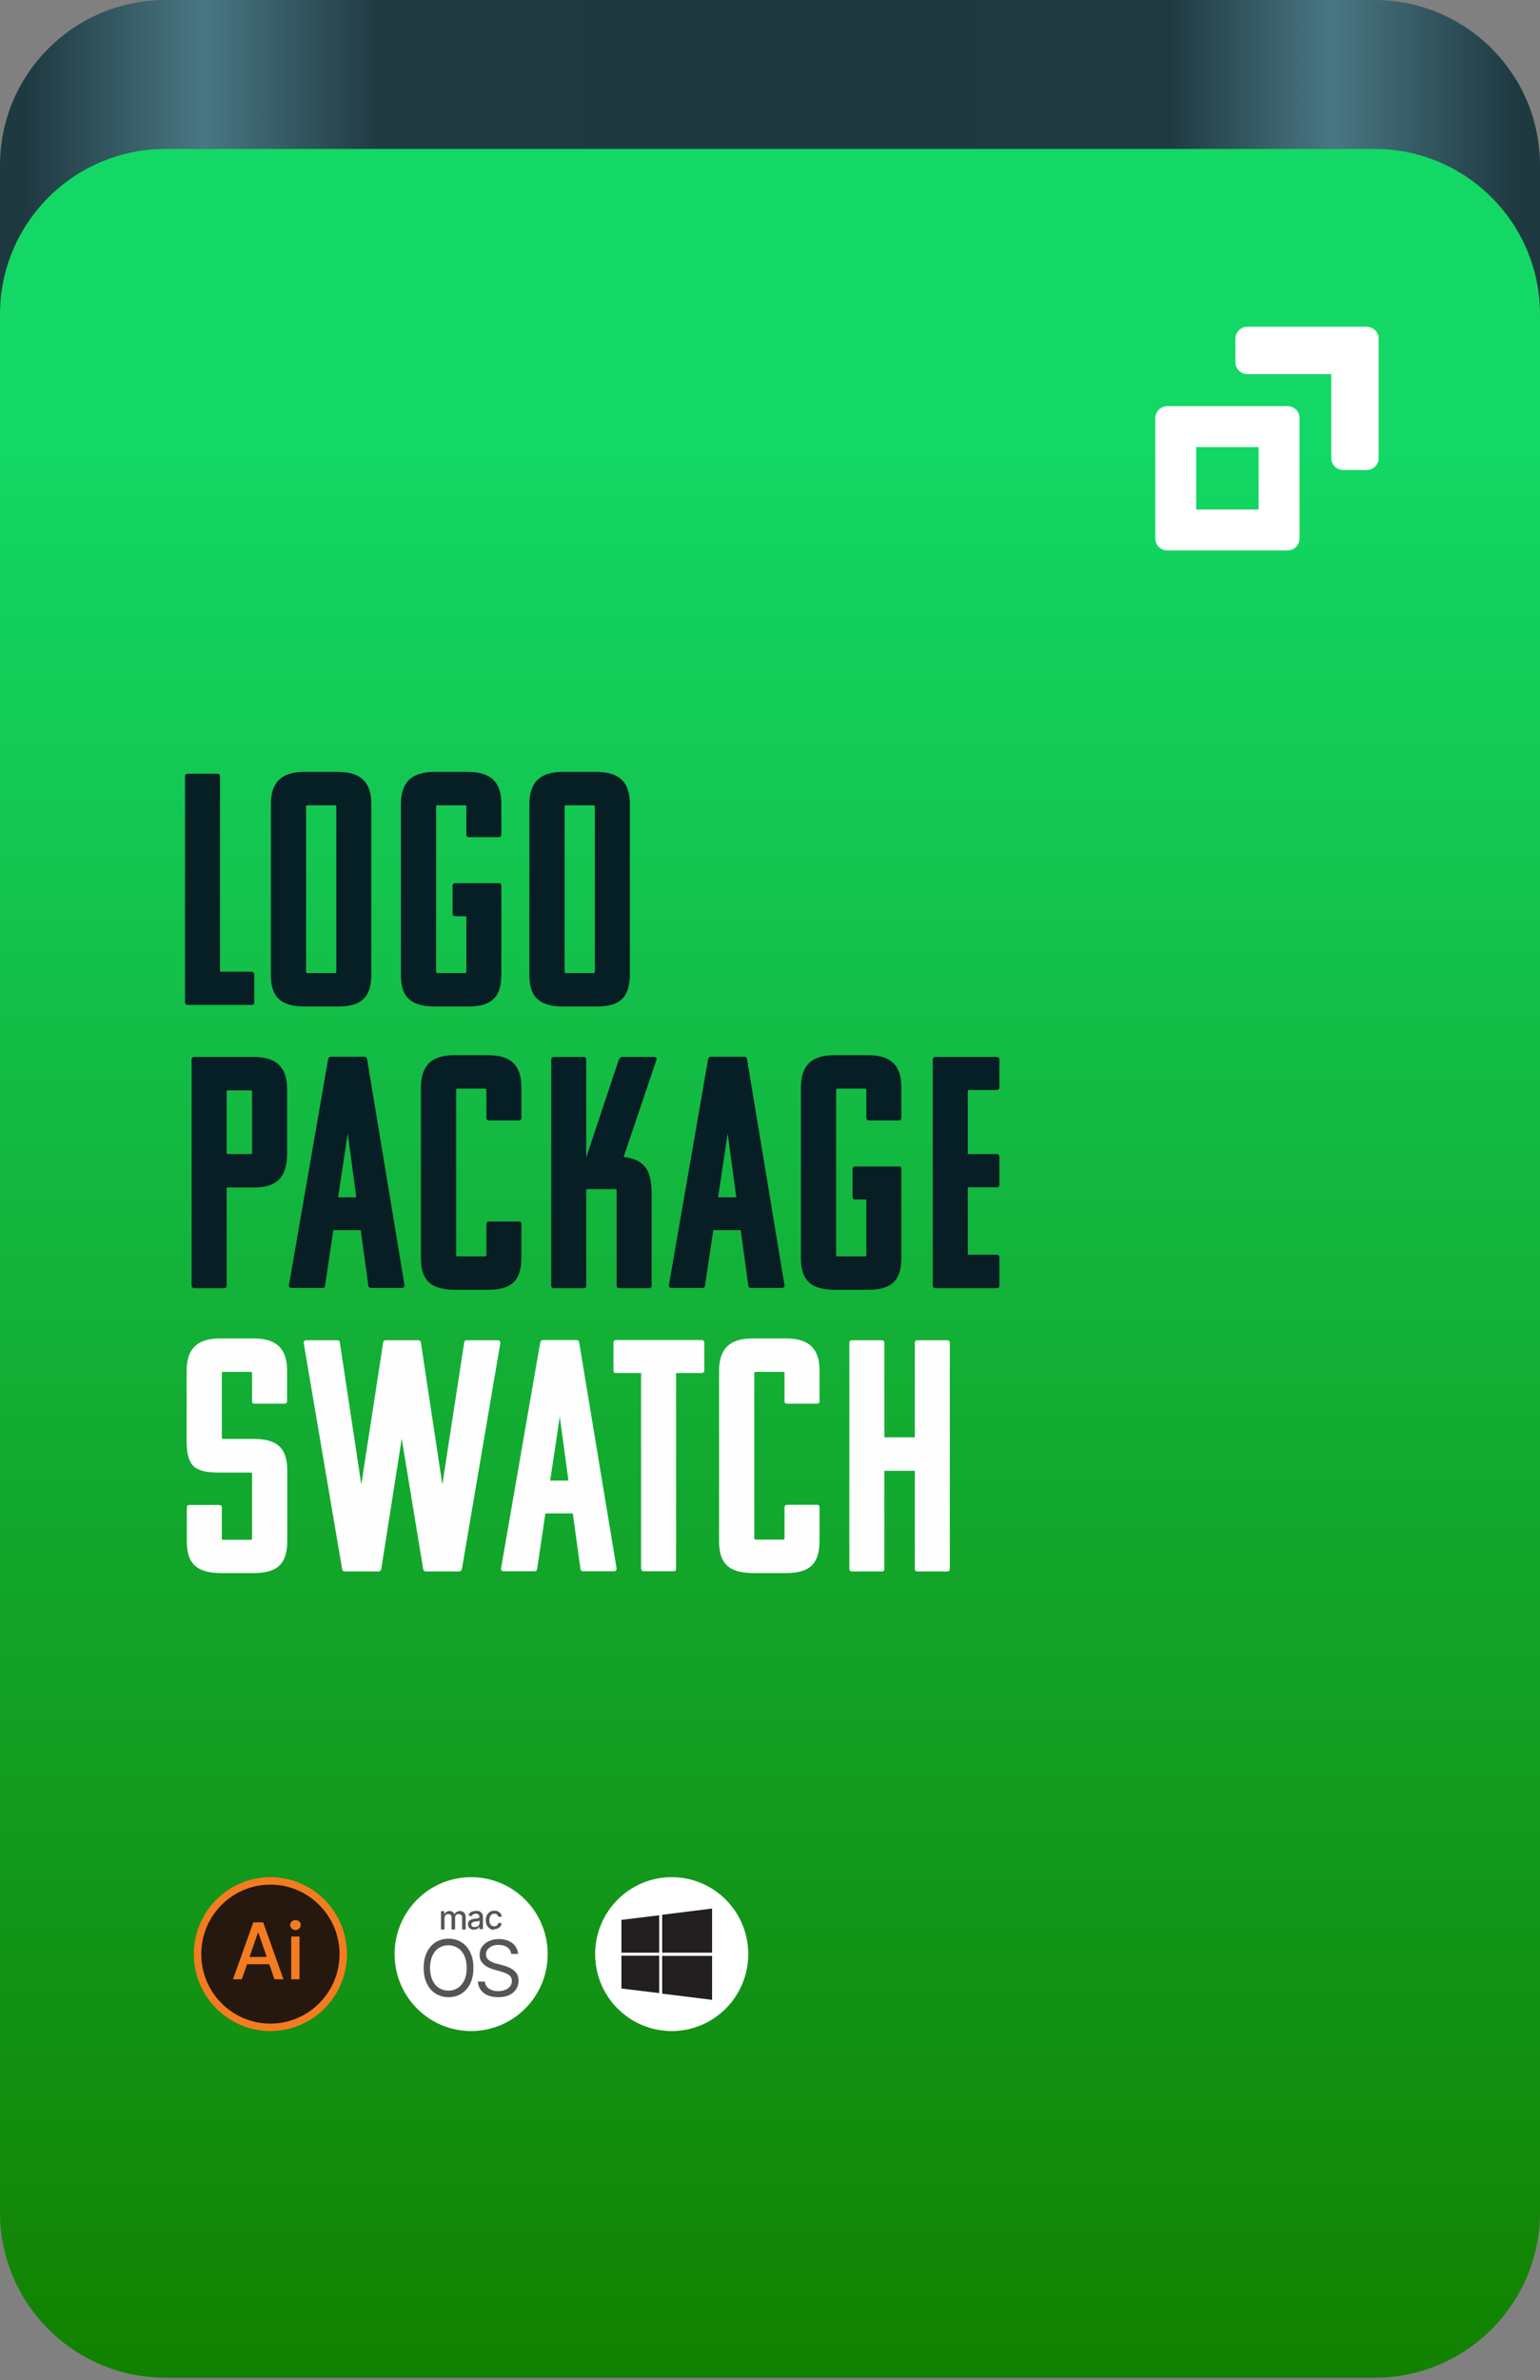 <svg width="156" height="241" viewBox="0 0 156 241" fill="none" xmlns="http://www.w3.org/2000/svg">
<rect x="0" y="0" width="156" height="241" fill="#808080" stroke="none"/>
<path d="M139.235 0H16.765C7.506 0 0 7.497 0 16.744V208.936C0 218.183 7.506 225.68 16.765 225.68H139.235C148.494 225.68 156 218.183 156 208.936V16.744C156 7.497 148.494 0 139.235 0Z" fill="url(#paint0_linear_186_9401)"/>
<path d="M139.235 15.08H16.765C7.506 15.08 0 22.577 0 31.825V224.016C0 233.263 7.506 240.76 16.765 240.76H139.235C148.494 240.76 156 233.263 156 224.016V31.825C156 22.577 148.494 15.08 139.235 15.08Z" fill="url(#paint1_linear_186_9401)"/>
<path opacity="0.99" d="M19.006 101.755C18.803 101.755 18.742 101.593 18.742 101.492V78.607C18.742 78.445 18.843 78.344 19.006 78.344H22.026C22.188 78.344 22.289 78.445 22.289 78.607V98.39H25.492C25.654 98.39 25.756 98.532 25.756 98.654V101.492C25.756 101.694 25.654 101.755 25.492 101.755H19.006Z" fill="#071E25"/>
<path opacity="0.99" d="M27.438 98.714V81.444C27.438 79.377 28.35 78.16 30.823 78.16H34.228C36.701 78.16 37.613 79.356 37.613 81.404V98.633C37.613 100.7 36.883 101.917 34.268 101.917H30.883C28.208 101.917 27.438 100.721 27.438 98.714ZM33.904 81.545H31.167C31.025 81.545 31.005 81.586 31.005 81.708V98.369C31.005 98.511 31.046 98.531 31.167 98.531H33.904C34.045 98.531 34.066 98.491 34.066 98.369V81.708C34.066 81.566 34.025 81.545 33.904 81.545Z" fill="#071E25"/>
<path opacity="0.99" d="M50.789 89.674V98.633C50.789 100.7 50.059 101.917 47.444 101.917H44.059C41.383 101.917 40.613 100.721 40.613 98.714V81.444C40.613 79.377 41.525 78.16 43.998 78.16H47.404C49.877 78.16 50.789 79.356 50.789 81.404V84.525C50.789 84.687 50.687 84.768 50.525 84.768H47.505C47.363 84.768 47.241 84.707 47.241 84.525V81.708C47.241 81.566 47.201 81.545 47.079 81.545H44.343C44.201 81.545 44.181 81.586 44.181 81.708V98.369C44.181 98.511 44.221 98.531 44.343 98.531H47.079C47.221 98.531 47.241 98.491 47.241 98.369V92.775H46.106C45.904 92.775 45.843 92.613 45.843 92.511V89.674C45.843 89.532 45.944 89.43 46.106 89.43H50.525C50.687 89.43 50.789 89.491 50.789 89.674Z" fill="#071E25"/>
<path opacity="0.99" d="M53.627 98.714V81.444C53.627 79.377 54.539 78.16 57.012 78.16H60.417C62.89 78.16 63.802 79.356 63.802 81.404V98.633C63.802 100.7 63.073 101.917 60.458 101.917H57.073C54.397 101.917 53.627 100.721 53.627 98.714ZM60.093 81.545H57.357C57.215 81.545 57.194 81.586 57.194 81.708V98.369C57.194 98.511 57.235 98.531 57.357 98.531H60.093C60.235 98.531 60.255 98.491 60.255 98.369V81.708C60.255 81.566 60.215 81.545 60.093 81.545Z" fill="#071E25"/>
<path opacity="0.99" d="M19.676 130.437C19.473 130.437 19.412 130.275 19.412 130.173V107.289C19.412 107.126 19.514 107.025 19.676 107.025H25.696C28.169 107.025 29.081 108.221 29.081 110.268V116.795C29.081 118.863 28.351 120.241 25.736 120.241H22.959V130.173C22.959 130.376 22.858 130.437 22.696 130.437H19.676ZM22.959 110.39V116.856H25.371C25.513 116.856 25.534 116.815 25.534 116.694V110.572C25.534 110.43 25.493 110.41 25.371 110.41H22.959V110.39Z" fill="#071E25"/>
<path opacity="0.99" d="M36.926 107.004C37.128 107.004 37.189 107.166 37.189 107.268L40.98 130.152C40.98 130.314 40.878 130.416 40.716 130.416H37.574C37.432 130.416 37.311 130.314 37.311 130.152L36.541 124.558H33.764L32.932 130.152C32.932 130.314 32.831 130.416 32.669 130.416H29.527C29.365 130.416 29.264 130.314 29.264 130.152L33.236 107.268C33.236 107.268 33.297 107.004 33.5 107.004H36.946H36.926ZM34.25 121.233H36.094L35.223 114.767L34.25 121.233Z" fill="#071E25"/>
<path opacity="0.99" d="M49.107 110.227H46.37C46.228 110.227 46.208 110.268 46.208 110.389V127.051C46.208 127.193 46.249 127.213 46.37 127.213H49.107C49.248 127.213 49.269 127.173 49.269 127.051V123.929C49.269 123.767 49.411 123.686 49.532 123.686H52.553C52.715 123.686 52.816 123.747 52.816 123.929V127.314C52.816 129.382 52.086 130.598 49.471 130.598H46.087C43.411 130.598 42.641 129.402 42.641 127.396V110.126C42.641 108.058 43.553 106.842 46.026 106.842H49.431C51.904 106.842 52.816 108.038 52.816 110.085V113.207C52.816 113.369 52.715 113.45 52.553 113.45H49.532C49.39 113.45 49.269 113.389 49.269 113.207V110.389C49.269 110.247 49.228 110.227 49.107 110.227Z" fill="#071E25"/>
<path opacity="0.99" d="M66.011 130.173C66.011 130.335 65.91 130.437 65.768 130.437H62.728C62.586 130.437 62.464 130.335 62.464 130.173V120.565C62.464 120.423 62.424 120.403 62.302 120.403H59.383V130.173C59.383 130.376 59.282 130.437 59.12 130.437H56.099C55.897 130.437 55.836 130.275 55.836 130.173V107.289C55.836 107.126 55.937 107.025 56.099 107.025H59.12C59.282 107.025 59.383 107.126 59.383 107.289V117.201L62.687 107.289C62.687 107.289 62.829 107.025 63.032 107.025H66.315C66.478 107.025 66.559 107.187 66.478 107.37L63.174 117.14C65.484 117.444 66.011 118.68 66.011 120.991V130.193V130.173Z" fill="#071E25"/>
<path opacity="0.99" d="M75.416 107.004C75.618 107.004 75.679 107.166 75.679 107.268L79.47 130.152C79.47 130.314 79.368 130.416 79.206 130.416H76.064C75.923 130.416 75.801 130.314 75.801 130.152L75.031 124.558H72.254L71.423 130.152C71.423 130.314 71.321 130.416 71.159 130.416H68.017C67.855 130.416 67.754 130.314 67.754 130.152L71.727 107.268C71.727 107.268 71.788 107.004 71.99 107.004H75.436H75.416ZM72.74 121.233H74.585L73.713 114.767L72.74 121.233Z" fill="#071E25"/>
<path opacity="0.99" d="M91.308 118.355V127.314C91.308 129.382 90.579 130.598 87.964 130.598H84.579C81.903 130.598 81.133 129.402 81.133 127.396V110.126C81.133 108.058 82.045 106.842 84.518 106.842H87.923C90.396 106.842 91.308 108.038 91.308 110.085V113.207C91.308 113.369 91.207 113.45 91.045 113.45H88.025C87.883 113.45 87.761 113.389 87.761 113.207V110.389C87.761 110.247 87.721 110.227 87.599 110.227H84.862C84.721 110.227 84.7 110.268 84.7 110.389V127.051C84.7 127.193 84.741 127.213 84.862 127.213H87.599C87.741 127.213 87.761 127.173 87.761 127.051V121.457H86.626C86.423 121.457 86.362 121.294 86.362 121.193V118.355C86.362 118.213 86.464 118.112 86.626 118.112H91.045C91.207 118.112 91.308 118.173 91.308 118.355Z" fill="#071E25"/>
<path opacity="0.99" d="M94.754 130.437C94.551 130.437 94.49 130.275 94.49 130.173V107.289C94.49 107.126 94.592 107.025 94.754 107.025H100.977C101.118 107.025 101.24 107.126 101.24 107.289V110.126C101.24 110.289 101.098 110.37 100.977 110.37H98.037V116.856H100.977C101.118 116.856 101.24 116.957 101.24 117.119V119.957C101.24 120.16 101.098 120.221 100.977 120.221H98.037V127.052H100.977C101.118 127.052 101.24 127.153 101.24 127.295V130.173C101.24 130.376 101.098 130.437 100.977 130.437H94.754Z" fill="#071E25"/>
<path opacity="0.99" d="M18.904 138.808C18.904 136.741 19.816 135.524 22.289 135.524H25.695C28.168 135.524 29.08 136.72 29.08 138.768V141.889C29.08 142.051 28.978 142.132 28.816 142.132H25.796C25.654 142.132 25.532 142.072 25.532 141.889V139.072C25.532 138.93 25.492 138.909 25.37 138.909H22.634C22.492 138.909 22.472 138.95 22.472 139.072V145.538C22.472 145.68 22.512 145.7 22.634 145.7H25.715C28.35 145.7 29.1 146.896 29.1 148.902V155.997C29.1 158.064 28.37 159.281 25.756 159.281H22.37C19.695 159.281 18.925 158.085 18.925 156.078V152.632C18.925 152.47 19.026 152.389 19.188 152.389H22.208C22.35 152.389 22.472 152.45 22.472 152.632V155.754C22.472 155.895 22.512 155.916 22.634 155.916H25.37C25.512 155.916 25.532 155.875 25.532 155.754V149.267C25.532 149.125 25.492 149.105 25.37 149.105H22.289C19.877 149.105 18.904 148.639 18.904 145.903V138.849V138.808Z" fill="white"/>
<path opacity="0.99" d="M43.126 159.118C42.923 159.118 42.883 158.956 42.863 158.855L40.694 145.679L38.626 158.855C38.626 158.855 38.566 159.118 38.363 159.118H34.917C34.714 159.118 34.654 158.956 34.654 158.855L30.762 135.97C30.762 135.808 30.863 135.707 31.025 135.707H34.167C34.309 135.707 34.431 135.808 34.431 135.97L36.599 150.321L38.809 135.97C38.809 135.808 38.91 135.707 39.072 135.707H42.376C42.518 135.707 42.64 135.808 42.64 135.97L44.809 150.321L47.018 135.97C47.018 135.808 47.119 135.707 47.282 135.707H50.423C50.586 135.707 50.687 135.808 50.687 135.97L46.795 158.855C46.795 158.855 46.734 159.118 46.532 159.118H43.086H43.126Z" fill="white"/>
<path opacity="0.99" d="M58.41 135.687C58.613 135.687 58.673 135.849 58.673 135.95L62.464 158.835C62.464 158.997 62.363 159.098 62.2 159.098H59.059C58.917 159.098 58.795 158.997 58.795 158.835L58.025 153.24H55.248L54.417 158.835C54.417 158.997 54.316 159.098 54.153 159.098H51.011C50.849 159.098 50.748 158.997 50.748 158.835L54.721 135.95C54.721 135.95 54.782 135.687 54.984 135.687H58.43H58.41ZM55.734 149.916H57.579L56.707 143.45L55.734 149.916Z" fill="white"/>
<path opacity="0.99" d="M68.485 139.031V158.835C68.485 159.037 68.384 159.098 68.242 159.098H65.201C65.039 159.098 64.938 158.936 64.938 158.835V139.031H62.404C62.201 139.031 62.141 138.889 62.141 138.788V135.95C62.141 135.788 62.242 135.687 62.404 135.687H71.08C71.222 135.687 71.343 135.788 71.343 135.95V138.788C71.343 138.95 71.201 139.031 71.08 139.031H68.505H68.485Z" fill="white"/>
<path opacity="0.99" d="M79.308 138.909H76.571C76.43 138.909 76.409 138.95 76.409 139.072V155.733C76.409 155.875 76.45 155.895 76.571 155.895H79.308C79.45 155.895 79.47 155.855 79.47 155.733V152.612C79.47 152.45 79.612 152.369 79.734 152.369H82.754C82.916 152.369 83.017 152.429 83.017 152.612V155.997C83.017 158.064 82.287 159.281 79.673 159.281H76.288C73.612 159.281 72.842 158.085 72.842 156.078V138.808C72.842 136.741 73.754 135.524 76.227 135.524H79.632C82.105 135.524 83.017 136.72 83.017 138.768V141.889C83.017 142.051 82.916 142.132 82.754 142.132H79.734C79.592 142.132 79.47 142.072 79.47 141.889V139.072C79.47 138.93 79.43 138.909 79.308 138.909Z" fill="white"/>
<path opacity="0.99" d="M92.929 159.118C92.726 159.118 92.665 158.956 92.665 158.855V148.922H89.584V158.855C89.584 159.057 89.483 159.118 89.321 159.118H86.301C86.098 159.118 86.037 158.956 86.037 158.855V135.97C86.037 135.808 86.138 135.707 86.301 135.707H89.321C89.483 135.707 89.584 135.808 89.584 135.97V145.537H92.665V135.97C92.665 135.808 92.767 135.707 92.929 135.707H95.949C96.111 135.707 96.213 135.808 96.213 135.97V158.855C96.213 159.057 96.111 159.118 95.949 159.118H92.929Z" fill="white"/>
<path d="M138.443 47.594H136.067C135.384 47.594 134.853 47.038 134.853 46.381V37.887H126.359C125.677 37.887 125.146 37.331 125.146 36.674V34.297C125.146 33.615 125.702 33.084 126.359 33.084H138.443C139.126 33.084 139.656 33.64 139.656 34.297V46.381C139.656 47.064 139.1 47.594 138.443 47.594ZM131.643 54.521V42.336C131.643 41.654 131.087 41.123 130.429 41.123H118.245C117.562 41.123 117.031 41.679 117.031 42.336V54.521C117.031 55.204 117.587 55.734 118.245 55.734H130.429C131.112 55.734 131.643 55.178 131.643 54.521ZM121.177 45.269H127.497V51.589H121.177V45.269Z" fill="white"/>
<g clip-path="url(#clip0_186_9401)">
<path d="M27.391 205.279C31.467 205.279 34.771 201.959 34.771 197.865C34.771 193.77 31.467 190.451 27.391 190.451C23.316 190.451 20.012 193.77 20.012 197.865C20.012 201.959 23.316 205.279 27.391 205.279Z" fill="#26180F"/>
<path d="M27.392 190.828C31.251 190.828 34.396 193.987 34.396 197.865C34.396 201.742 31.251 204.902 27.392 204.902C23.532 204.902 20.387 201.76 20.387 197.865C20.387 193.969 23.532 190.828 27.392 190.828ZM27.392 190.074C23.121 190.074 19.637 193.574 19.637 197.865C19.637 202.155 23.121 205.656 27.392 205.656C31.662 205.656 35.146 202.155 35.146 197.865C35.146 193.574 31.68 190.074 27.392 190.074Z" fill="#F47C20"/>
<path d="M24.515 200.414H23.604L25.658 194.651H26.659L28.714 200.414H27.803L26.177 195.711H26.123L24.497 200.414H24.515ZM24.676 198.152H27.66V198.888H24.676V198.152Z" fill="#F47C20"/>
<path d="M29.929 195.423C29.786 195.423 29.661 195.369 29.553 195.28C29.446 195.19 29.393 195.064 29.393 194.921C29.393 194.777 29.446 194.669 29.553 194.562C29.661 194.472 29.786 194.418 29.929 194.418C30.072 194.418 30.197 194.472 30.304 194.562C30.411 194.651 30.465 194.777 30.465 194.921C30.465 195.064 30.411 195.172 30.304 195.28C30.197 195.369 30.072 195.423 29.929 195.423ZM29.5 200.414V196.087H30.34V200.414H29.5Z" fill="#F47C20"/>
<path d="M47.725 205.656C52.008 205.656 55.48 202.168 55.48 197.865C55.48 193.562 52.008 190.074 47.725 190.074C43.443 190.074 39.971 193.562 39.971 197.865C39.971 202.168 43.443 205.656 47.725 205.656Z" fill="white"/>
<path d="M44.67 195.369V193.52H45.009V193.826H45.027C45.063 193.718 45.135 193.646 45.224 193.592C45.313 193.538 45.42 193.502 45.545 193.502C45.67 193.502 45.778 193.538 45.849 193.592C45.939 193.646 45.992 193.736 46.028 193.826H46.046C46.081 193.736 46.153 193.646 46.26 193.592C46.367 193.538 46.475 193.502 46.6 193.502C46.761 193.502 46.904 193.556 47.011 193.664C47.118 193.772 47.172 193.933 47.172 194.131V195.369H46.814V194.167C46.814 194.041 46.778 193.951 46.707 193.897C46.635 193.844 46.564 193.808 46.457 193.808C46.332 193.808 46.242 193.844 46.189 193.915C46.117 193.987 46.099 194.077 46.099 194.185V195.369H45.742V194.131C45.742 194.023 45.706 193.951 45.653 193.897C45.581 193.844 45.51 193.808 45.403 193.808C45.331 193.808 45.277 193.808 45.224 193.861C45.17 193.897 45.117 193.951 45.081 194.005C45.045 194.077 45.027 194.149 45.027 194.221V195.369H44.67Z" fill="#555555"/>
<path d="M48.046 195.405C47.92 195.405 47.831 195.387 47.724 195.333C47.635 195.297 47.563 195.226 47.492 195.136C47.438 195.046 47.402 194.956 47.402 194.831C47.402 194.723 47.42 194.633 47.456 194.579C47.492 194.508 47.545 194.454 47.617 194.418C47.688 194.382 47.76 194.346 47.849 194.328C47.938 194.31 48.01 194.292 48.099 194.274C48.206 194.274 48.296 194.256 48.367 194.238C48.439 194.238 48.492 194.22 48.51 194.202C48.546 194.184 48.564 194.149 48.564 194.113C48.564 194.005 48.528 193.915 48.474 193.861C48.421 193.808 48.331 193.772 48.206 193.772C48.081 193.772 47.992 193.79 47.92 193.843C47.849 193.897 47.795 193.951 47.778 194.023L47.438 193.951C47.474 193.843 47.545 193.754 47.617 193.682C47.688 193.61 47.778 193.556 47.885 193.538C47.992 193.52 48.099 193.484 48.206 193.484C48.278 193.484 48.349 193.484 48.439 193.502C48.528 193.502 48.599 193.556 48.671 193.592C48.742 193.646 48.796 193.7 48.85 193.79C48.903 193.879 48.921 193.987 48.921 194.113V195.333H48.564V195.082C48.564 195.082 48.51 195.172 48.457 195.226C48.403 195.28 48.349 195.315 48.278 195.333C48.206 195.369 48.117 195.369 48.01 195.369L48.046 195.405ZM48.117 195.118C48.224 195.118 48.296 195.1 48.367 195.064C48.439 195.028 48.492 194.974 48.528 194.903C48.564 194.831 48.582 194.777 48.582 194.705V194.472C48.582 194.472 48.546 194.49 48.51 194.508C48.474 194.508 48.439 194.526 48.385 194.544C48.331 194.544 48.296 194.544 48.242 194.561C48.188 194.579 48.153 194.561 48.135 194.561C48.063 194.561 48.01 194.579 47.938 194.615C47.867 194.651 47.831 194.669 47.795 194.705C47.76 194.741 47.742 194.795 47.742 194.867C47.742 194.956 47.778 195.028 47.831 195.064C47.903 195.118 47.974 195.136 48.081 195.136L48.117 195.118Z" fill="#555555"/>
<path d="M50.084 195.405C49.906 195.405 49.745 195.369 49.62 195.28C49.495 195.19 49.388 195.082 49.316 194.939C49.245 194.795 49.209 194.633 49.209 194.436C49.209 194.238 49.245 194.077 49.316 193.933C49.388 193.79 49.477 193.682 49.62 193.592C49.763 193.502 49.906 193.467 50.067 193.467C50.21 193.467 50.335 193.485 50.442 193.538C50.549 193.592 50.638 193.664 50.71 193.754C50.781 193.844 50.817 193.951 50.835 194.077H50.478C50.478 194.077 50.406 193.915 50.353 193.861C50.281 193.79 50.192 193.772 50.084 193.772C49.977 193.772 49.906 193.79 49.816 193.844C49.745 193.897 49.691 193.969 49.638 194.059C49.602 194.149 49.566 194.274 49.566 194.4C49.566 194.526 49.584 194.651 49.62 194.741C49.656 194.831 49.727 194.921 49.799 194.974C49.87 195.028 49.959 195.046 50.067 195.046C50.138 195.046 50.192 195.046 50.245 195.01C50.299 194.992 50.353 194.957 50.388 194.903C50.424 194.849 50.46 194.795 50.46 194.723H50.817C50.817 194.849 50.764 194.957 50.692 195.046C50.621 195.136 50.549 195.208 50.424 195.262C50.317 195.316 50.192 195.334 50.049 195.334L50.084 195.405Z" fill="#555555"/>
<path d="M47.957 199.265C47.957 199.875 47.85 200.396 47.635 200.845C47.421 201.294 47.117 201.635 46.742 201.868C46.367 202.101 45.92 202.227 45.437 202.227C44.955 202.227 44.508 202.101 44.133 201.868C43.758 201.635 43.454 201.294 43.24 200.845C43.025 200.396 42.918 199.875 42.918 199.265C42.918 198.655 43.025 198.134 43.24 197.685C43.454 197.236 43.758 196.895 44.133 196.662C44.508 196.429 44.955 196.303 45.437 196.303C45.92 196.303 46.367 196.429 46.742 196.662C47.117 196.895 47.421 197.236 47.635 197.685C47.85 198.134 47.957 198.655 47.957 199.265ZM47.278 199.265C47.278 198.762 47.188 198.349 47.028 198.008C46.867 197.667 46.635 197.398 46.367 197.236C46.099 197.075 45.777 196.967 45.419 196.967C45.062 196.967 44.758 197.057 44.472 197.236C44.187 197.416 43.972 197.667 43.811 198.008C43.651 198.349 43.561 198.78 43.561 199.265C43.561 199.75 43.651 200.181 43.811 200.522C43.972 200.863 44.205 201.132 44.472 201.294C44.758 201.473 45.062 201.563 45.419 201.563C45.777 201.563 46.081 201.473 46.367 201.294C46.652 201.114 46.867 200.863 47.028 200.522C47.188 200.181 47.278 199.75 47.278 199.265Z" fill="#555555"/>
<path d="M51.781 197.829C51.746 197.542 51.603 197.326 51.37 197.165C51.138 197.003 50.834 196.931 50.495 196.931C50.245 196.931 50.012 196.967 49.834 197.057C49.655 197.147 49.494 197.254 49.387 197.398C49.28 197.542 49.226 197.703 49.226 197.883C49.226 198.044 49.262 198.17 49.333 198.278C49.405 198.385 49.494 198.475 49.619 198.547C49.744 198.619 49.852 198.673 49.977 198.726C50.102 198.78 50.227 198.816 50.334 198.834L50.924 198.996C51.067 199.032 51.245 199.085 51.424 199.157C51.603 199.229 51.781 199.319 51.96 199.445C52.121 199.57 52.264 199.714 52.371 199.893C52.478 200.073 52.532 200.306 52.532 200.575C52.532 200.881 52.443 201.168 52.282 201.419C52.121 201.671 51.889 201.868 51.585 202.012C51.281 202.155 50.906 202.227 50.459 202.227C50.048 202.227 49.691 202.155 49.387 202.03C49.083 201.904 48.851 201.706 48.69 201.473C48.529 201.24 48.422 200.952 48.404 200.647H49.119C49.137 200.863 49.208 201.042 49.333 201.186C49.459 201.329 49.619 201.437 49.816 201.509C50.012 201.581 50.227 201.617 50.459 201.617C50.727 201.617 50.959 201.581 51.174 201.491C51.388 201.401 51.549 201.276 51.674 201.132C51.799 200.97 51.853 200.791 51.853 200.575C51.853 200.378 51.799 200.234 51.692 200.109C51.585 199.983 51.442 199.893 51.281 199.821C51.102 199.75 50.924 199.678 50.727 199.624L50.03 199.427C49.584 199.301 49.226 199.121 48.976 198.87C48.708 198.637 48.583 198.314 48.583 197.937C48.583 197.613 48.672 197.326 48.851 197.093C49.03 196.859 49.262 196.662 49.548 196.536C49.834 196.411 50.173 196.339 50.548 196.339C50.924 196.339 51.245 196.411 51.531 196.536C51.817 196.662 52.049 196.842 52.21 197.075C52.371 197.308 52.46 197.56 52.478 197.847H51.799L51.781 197.829Z" fill="#555555"/>
<path d="M68.042 205.656C72.325 205.656 75.797 202.168 75.797 197.865C75.797 193.562 72.325 190.074 68.042 190.074C63.759 190.074 60.287 193.562 60.287 197.865C60.287 202.168 63.759 205.656 68.042 205.656Z" fill="white"/>
<path d="M66.773 193.915V197.721H62.949V194.4L66.773 193.933V193.915ZM62.949 201.347L66.773 201.814V198.026H62.949V201.347ZM67.077 193.879V197.721H72.133V193.251L67.077 193.879ZM67.077 201.868L72.133 202.496V198.044H67.077V201.886V201.868Z" fill="#231F20"/>
</g>
<defs>
<linearGradient id="paint0_linear_186_9401" x1="153.577" y1="112.84" x2="2.547" y2="112.84" gradientUnits="userSpaceOnUse">
<stop stop-color="#1F3941"/>
<stop offset="0.123" stop-color="#497783"/>
<stop offset="0.232" stop-color="#203A42"/>
<stop offset="0.49" stop-color="#1F3941"/>
<stop offset="0.763" stop-color="#203A42"/>
<stop offset="0.88" stop-color="#497783"/>
<stop offset="1" stop-color="#1F3941"/>
</linearGradient>
<linearGradient id="paint1_linear_186_9401" x1="78.018" y1="240.76" x2="78.018" y2="15.08" gradientUnits="userSpaceOnUse">
<stop stop-color="#128100"/>
<stop offset="0" stop-color="#128100"/>
<stop offset="0.867" stop-color="#13D865"/>
</linearGradient>
<clipPath id="clip0_186_9401">
<rect width="56.16" height="15.6" fill="white" transform="translate(19.637 190.074)"/>
</clipPath>
</defs>
</svg>
